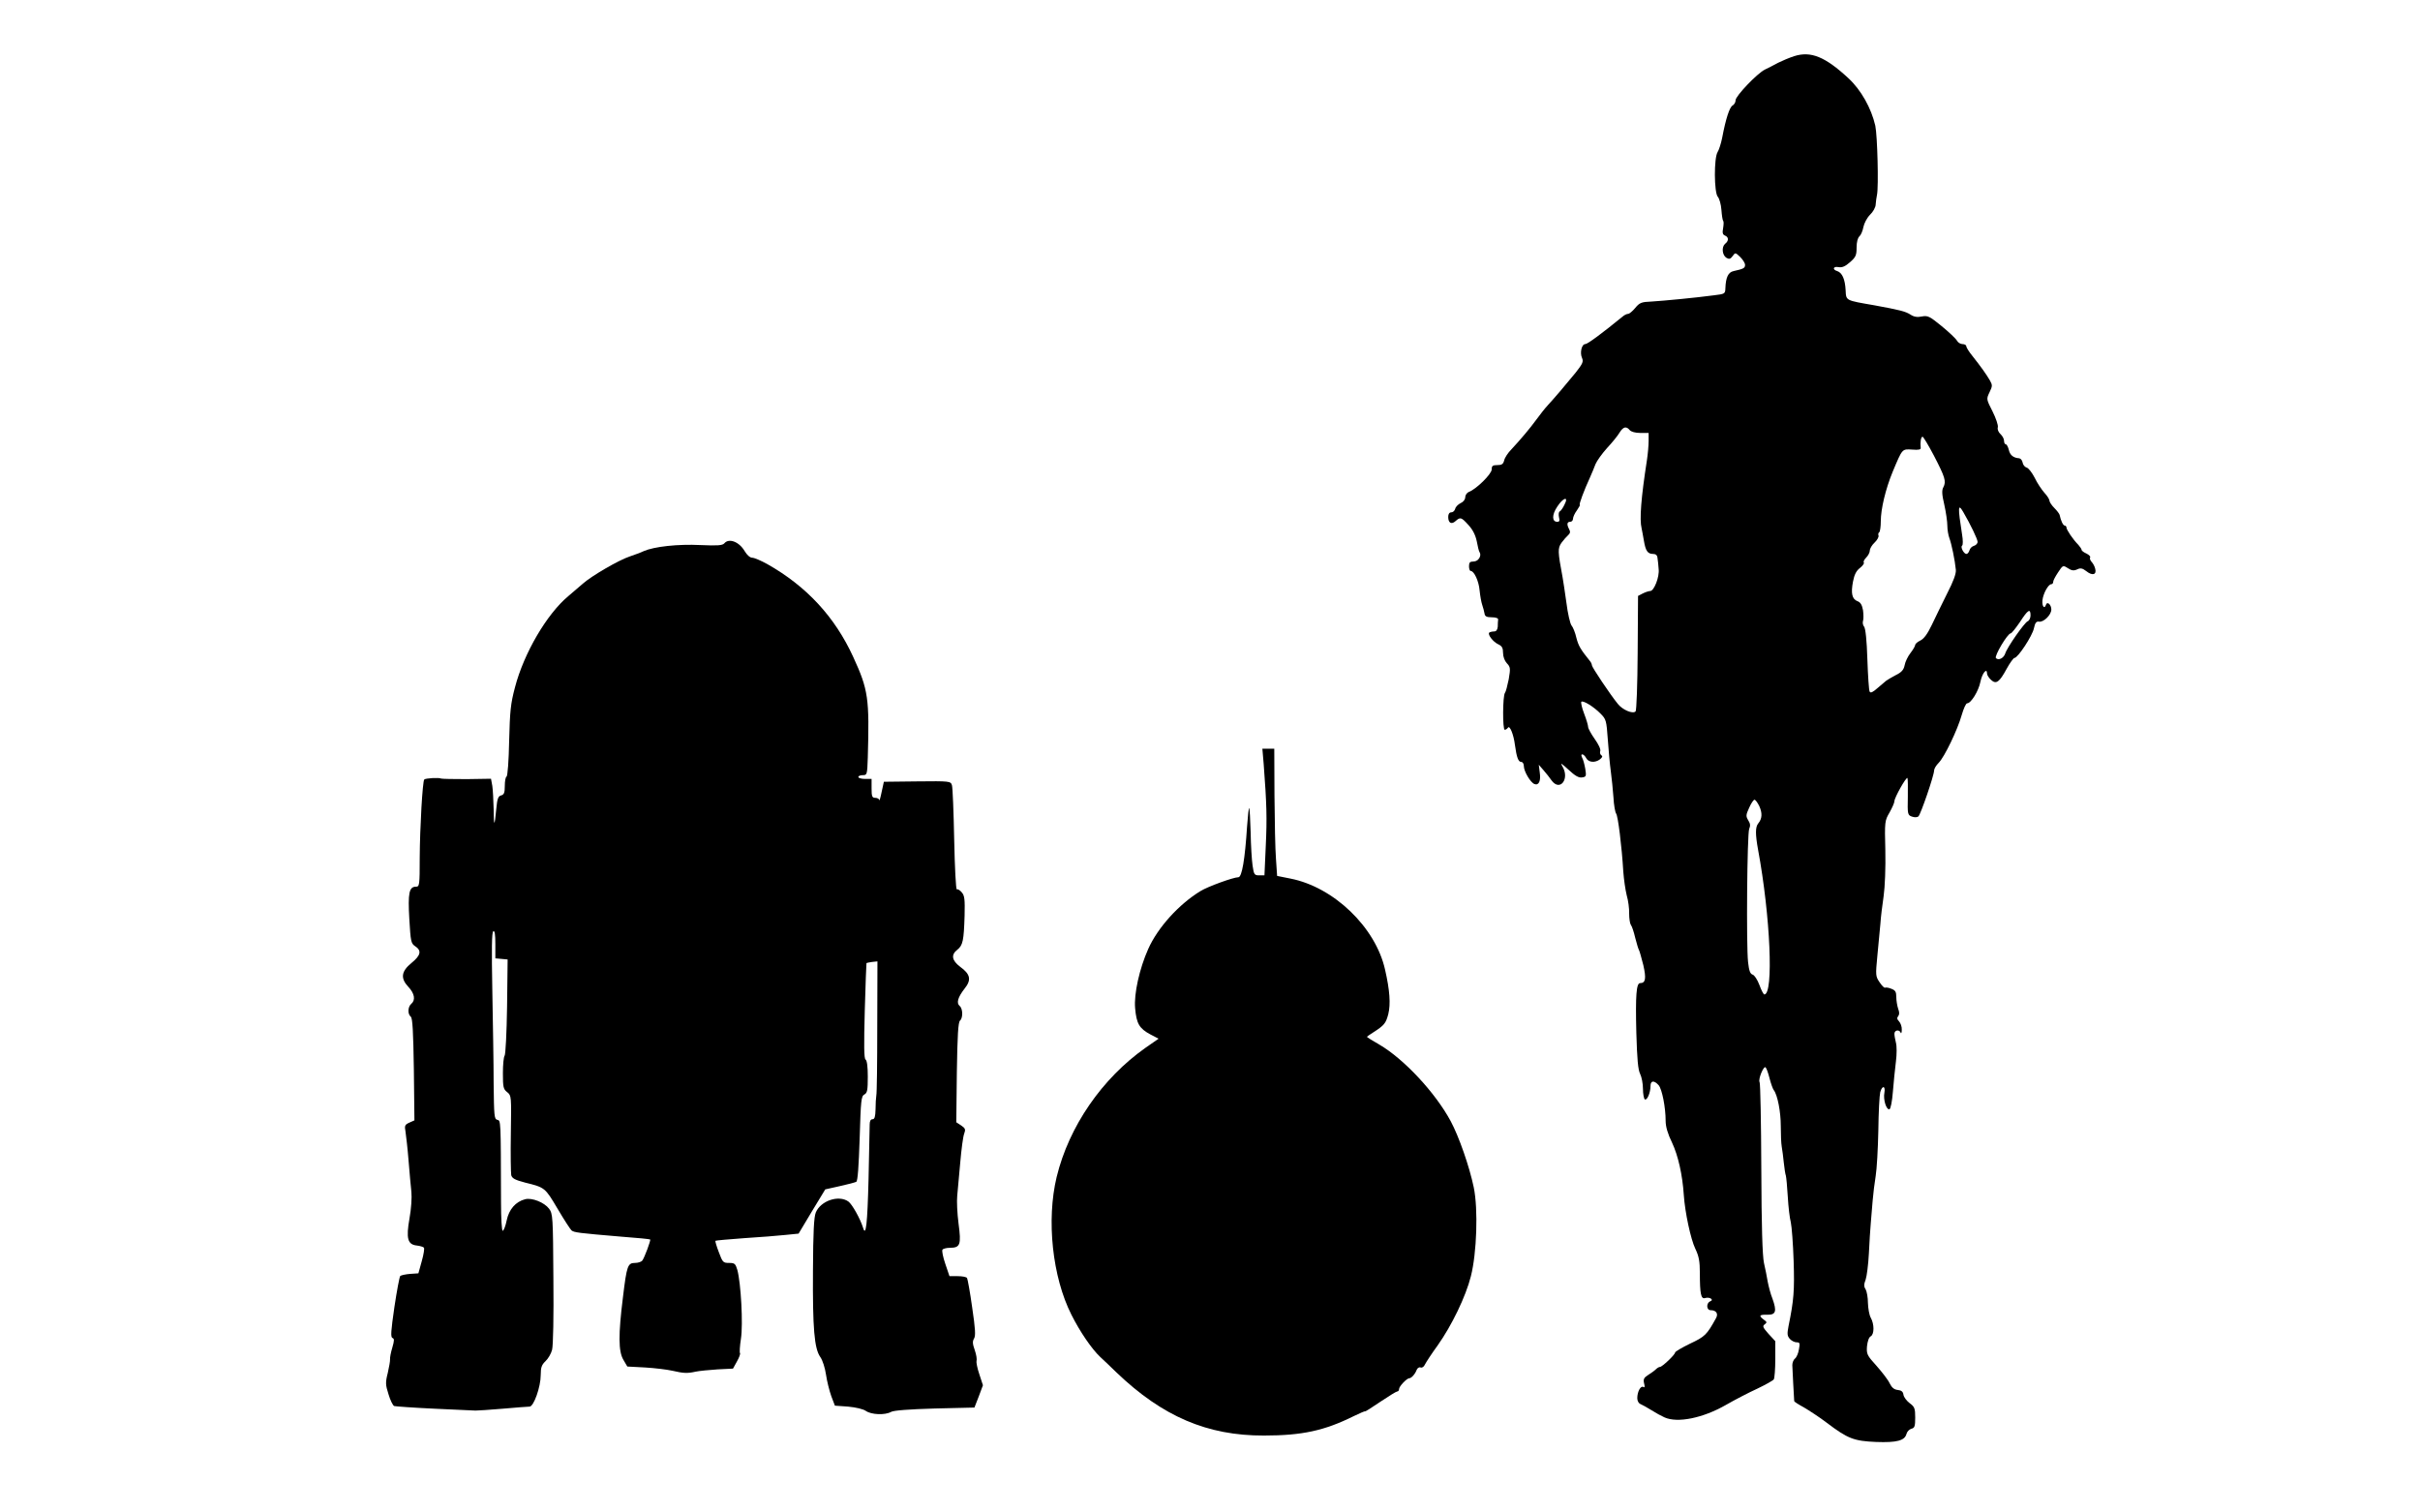 <?xml version="1.0" standalone="no"?>
<!DOCTYPE svg PUBLIC "-//W3C//DTD SVG 20010904//EN"
 "http://www.w3.org/TR/2001/REC-SVG-20010904/DTD/svg10.dtd">
<svg version="1.0" xmlns="http://www.w3.org/2000/svg"
 width="1280pt" height="800pt" viewBox="0 0 1280 800"
 preserveAspectRatio="xMidYMid meet">
<g transform="translate(0,800) scale(0.1,-0.1)"
fill="#000000" stroke="none">
<path d="M9490 7703 c-25 -8 -63 -24 -85 -35 -22 -12 -53 -28 -70 -36 -42 -21
-155 -140 -155 -162 0 -11 -7 -23 -16 -28 -16 -9 -36 -70 -55 -171 -6 -30 -17
-64 -24 -75 -20 -31 -19 -215 1 -237 8 -9 17 -40 19 -69 2 -28 6 -54 9 -58 4
-3 3 -20 0 -39 -5 -25 -2 -34 10 -39 20 -8 21 -28 0 -44 -19 -17 -15 -60 8
-74 14 -8 21 -6 32 9 14 20 15 20 40 -4 14 -14 26 -32 26 -42 0 -17 -7 -21
-61 -33 -28 -6 -41 -33 -43 -91 -1 -29 -3 -30 -61 -37 -97 -13 -265 -29 -330
-33 -53 -2 -63 -6 -86 -34 -14 -17 -31 -31 -37 -31 -7 0 -20 -6 -29 -14 -109
-89 -186 -146 -198 -146 -19 0 -30 -46 -17 -74 8 -19 3 -30 -34 -77 -58 -71
-112 -134 -146 -171 -15 -16 -42 -50 -60 -75 -35 -48 -82 -104 -134 -160 -18
-18 -35 -44 -38 -58 -5 -20 -13 -25 -36 -25 -25 0 -30 -4 -30 -23 0 -24 -82
-105 -121 -119 -10 -4 -19 -17 -19 -28 0 -12 -10 -25 -24 -31 -13 -6 -27 -20
-29 -30 -3 -11 -12 -19 -21 -19 -10 0 -16 -9 -16 -24 0 -32 17 -42 39 -22 25
22 30 21 68 -21 23 -25 37 -53 44 -86 5 -27 11 -53 15 -58 12 -19 -7 -49 -32
-49 -19 0 -24 -5 -24 -25 0 -14 4 -25 9 -25 18 0 43 -54 47 -103 3 -29 9 -63
14 -77 5 -14 10 -34 12 -45 2 -15 11 -20 38 -20 22 0 35 -5 34 -12 -1 -7 -2
-24 -2 -38 -2 -17 -8 -25 -20 -25 -10 0 -21 -3 -25 -6 -10 -10 21 -50 48 -62
19 -9 25 -19 25 -45 0 -20 8 -42 20 -55 19 -20 20 -27 10 -85 -7 -34 -15 -66
-20 -72 -12 -15 -13 -195 -1 -195 5 0 13 5 17 11 9 15 30 -35 37 -92 9 -66 18
-89 33 -89 8 0 14 -10 14 -22 0 -28 35 -87 56 -95 23 -9 35 16 28 62 l-5 40
26 -30 c14 -16 33 -40 41 -52 45 -63 99 8 57 75 -12 20 -4 15 33 -19 35 -33
55 -44 72 -41 22 3 23 7 17 45 -4 23 -11 50 -17 60 -5 11 -5 17 1 17 6 0 15
-9 21 -20 12 -23 47 -26 73 -6 12 10 15 16 7 21 -6 4 -9 14 -6 22 4 9 -9 36
-29 64 -19 27 -35 56 -35 64 0 8 -9 39 -21 70 -12 31 -18 59 -15 63 9 9 66
-26 102 -63 29 -29 31 -36 38 -135 4 -58 11 -134 16 -170 5 -36 11 -98 14
-138 2 -40 9 -78 14 -85 10 -12 30 -173 38 -307 3 -41 11 -97 18 -125 8 -27
14 -71 13 -97 0 -26 4 -53 9 -60 6 -7 16 -38 23 -68 8 -30 16 -59 20 -65 3 -5
13 -41 23 -80 16 -71 12 -95 -17 -95 -20 0 -25 -64 -20 -263 4 -140 9 -195 20
-217 8 -16 15 -51 15 -79 0 -27 5 -53 10 -56 12 -7 30 36 30 71 0 29 19 31 43
4 18 -21 37 -117 37 -189 0 -30 11 -68 34 -115 32 -68 55 -170 62 -276 6 -92
37 -236 61 -285 19 -40 24 -66 24 -130 0 -108 6 -137 27 -131 24 8 50 -9 28
-17 -22 -9 -21 -47 2 -47 30 0 42 -19 28 -43 -48 -87 -58 -97 -137 -134 -43
-21 -79 -42 -79 -47 0 -11 -68 -76 -80 -76 -5 0 -15 -6 -22 -13 -7 -7 -25 -20
-41 -30 -22 -14 -26 -22 -21 -44 5 -18 3 -24 -4 -19 -14 8 -32 -25 -32 -59 0
-15 7 -28 18 -32 9 -4 35 -18 57 -32 22 -14 53 -31 69 -38 69 -31 203 -4 325
66 47 27 122 66 166 86 44 21 83 43 87 49 4 6 8 54 8 107 l0 95 -36 39 c-30
34 -33 41 -20 50 13 10 12 13 -5 25 -28 21 -24 27 19 26 45 -1 51 18 27 85
-10 24 -20 64 -25 89 -4 25 -13 70 -20 100 -8 38 -13 192 -14 500 -1 245 -5
450 -9 456 -9 15 22 90 32 78 5 -5 14 -31 21 -59 7 -27 17 -55 22 -61 20 -26
37 -115 37 -189 0 -44 2 -93 5 -110 3 -16 8 -55 11 -85 3 -30 8 -61 11 -69 2
-7 7 -57 10 -110 3 -53 10 -114 16 -136 5 -22 12 -114 15 -205 5 -157 1 -207
-27 -344 -8 -42 -7 -52 7 -68 9 -10 25 -18 36 -18 17 0 18 -5 12 -37 -3 -21
-13 -43 -21 -49 -8 -6 -14 -22 -14 -35 1 -20 8 -169 10 -190 0 -3 23 -18 51
-33 27 -16 83 -52 122 -82 111 -84 143 -96 260 -101 110 -4 152 7 161 43 3 12
15 24 26 27 17 4 20 13 20 59 0 48 -3 57 -29 76 -16 12 -31 32 -33 44 -2 17
-11 24 -30 26 -20 2 -32 13 -43 35 -8 18 -40 59 -69 92 -51 56 -54 63 -51 104
3 27 10 48 20 53 19 11 19 64 0 98 -8 14 -14 49 -15 78 0 29 -6 61 -12 72 -10
15 -10 26 0 52 6 18 14 80 17 138 3 58 7 130 10 160 2 30 7 84 10 120 3 36 10
94 16 130 6 36 12 144 14 240 1 96 6 187 10 203 10 37 29 35 22 -3 -7 -35 10
-92 27 -87 6 2 14 41 18 93 4 49 11 121 16 159 5 39 5 83 0 100 -4 16 -8 38
-8 47 0 20 26 24 33 6 3 -7 6 0 6 15 1 16 -6 35 -14 44 -11 11 -13 19 -5 28 7
9 7 21 0 39 -5 15 -10 43 -10 62 0 28 -5 36 -26 44 -14 6 -29 8 -33 6 -4 -3
-17 10 -29 28 -22 32 -22 37 -12 142 6 60 13 136 16 169 2 33 10 98 17 145 7
49 11 152 9 242 -4 153 -3 157 22 200 14 25 26 52 26 60 0 19 62 129 69 123 2
-3 3 -48 2 -100 -2 -91 -1 -96 21 -104 14 -5 28 -5 35 1 12 10 83 217 83 243
0 9 11 27 24 40 31 31 100 175 122 253 10 34 22 62 29 62 20 0 60 64 70 114 9
45 35 77 35 43 0 -7 9 -22 21 -33 27 -25 44 -13 83 59 17 31 36 57 41 57 18 0
95 117 103 157 6 29 13 37 26 35 25 -5 66 36 66 64 0 25 -21 45 -28 26 -8 -26
-22 -10 -19 23 4 36 31 85 47 85 6 0 10 6 10 13 0 7 12 29 26 50 25 38 26 38
51 22 20 -13 31 -15 49 -7 18 9 28 7 49 -9 32 -26 56 -19 47 13 -3 13 -12 29
-19 36 -7 8 -11 18 -8 23 4 5 -5 14 -19 21 -14 6 -26 15 -26 20 0 4 -8 16 -17
26 -28 28 -63 80 -63 92 0 5 -4 10 -9 10 -9 0 -21 27 -27 56 -1 6 -14 23 -28
37 -14 14 -26 32 -26 39 0 7 -12 26 -27 42 -14 16 -38 51 -51 79 -14 27 -33
52 -43 54 -10 3 -19 15 -21 27 -2 11 -10 21 -18 22 -31 2 -49 17 -55 45 -4 16
-11 29 -16 29 -5 0 -9 8 -9 18 0 11 -9 27 -19 36 -11 10 -17 25 -14 36 3 10
-10 48 -28 84 -33 65 -33 65 -16 101 16 33 16 38 2 63 -18 31 -47 72 -93 130
-18 22 -32 45 -32 51 0 6 -9 11 -20 11 -10 0 -24 8 -29 18 -6 11 -42 45 -81
77 -64 52 -73 57 -105 51 -24 -5 -42 -2 -60 10 -27 17 -54 24 -190 49 -156 27
-150 24 -153 80 -3 58 -18 92 -44 101 -28 8 -22 27 7 21 19 -3 35 4 60 26 31
27 35 37 35 78 0 29 6 51 15 59 8 7 17 28 21 49 4 20 19 49 35 65 16 15 30 40
30 55 1 14 4 37 7 51 9 43 2 313 -9 365 -21 92 -75 189 -142 251 -123 114
-199 145 -287 117z m-870 -1978 c8 -9 30 -15 56 -15 l44 0 0 -42 c0 -23 -4
-69 -9 -102 -31 -200 -40 -314 -28 -361 2 -11 8 -40 12 -65 9 -54 20 -70 49
-70 14 0 22 -7 23 -22 2 -13 5 -39 6 -58 5 -41 -24 -115 -44 -116 -8 0 -26 -6
-40 -13 l-25 -13 -2 -301 c-1 -167 -6 -305 -11 -310 -15 -15 -70 9 -94 40 -40
49 -137 194 -137 204 0 5 -4 15 -10 22 -49 61 -61 80 -72 123 -6 27 -18 57
-26 66 -7 9 -20 63 -27 121 -8 57 -17 117 -20 133 -26 138 -26 154 -6 183 11
15 27 33 35 40 11 10 13 18 6 31 -14 26 -12 40 5 40 8 0 15 7 15 16 0 9 9 29
21 45 11 16 18 29 15 29 -6 0 23 78 54 145 10 22 23 54 29 70 7 17 34 55 61
85 28 30 58 67 67 83 19 30 35 34 53 12z m1609 -135 c59 -114 66 -136 50 -167
-9 -16 -8 -38 5 -93 9 -40 16 -90 16 -111 0 -21 5 -50 11 -66 11 -29 29 -115
34 -167 2 -20 -13 -61 -46 -125 -26 -53 -63 -127 -81 -166 -23 -48 -42 -74
-61 -83 -15 -7 -27 -18 -27 -23 0 -6 -11 -25 -25 -43 -14 -18 -28 -47 -31 -65
-5 -24 -16 -37 -47 -52 -22 -12 -45 -25 -51 -30 -6 -5 -27 -23 -46 -39 -25
-22 -36 -27 -41 -18 -4 7 -9 84 -12 171 -3 101 -10 163 -17 172 -7 8 -9 22 -6
31 3 8 3 34 0 56 -5 28 -13 42 -29 48 -29 11 -36 41 -24 104 7 36 17 57 37 72
15 12 24 25 20 29 -3 4 2 15 13 26 10 10 19 27 19 37 0 10 11 29 25 42 14 13
23 30 21 37 -3 7 -1 15 4 18 4 3 8 29 8 58 0 64 25 170 63 262 52 124 49 120
103 117 35 -3 47 0 45 10 -3 28 1 58 10 58 4 0 31 -45 60 -100z m-1954 -259
c-8 -17 -19 -33 -25 -36 -6 -3 -7 -17 -4 -31 5 -18 2 -24 -9 -24 -29 0 -29 37
-1 79 32 50 63 58 39 12z m2109 -39 c38 -65 76 -144 76 -158 0 -9 -9 -18 -19
-21 -11 -3 -21 -13 -24 -24 -3 -10 -10 -19 -16 -19 -14 0 -33 37 -23 44 5 3 5
29 0 58 -23 147 -22 168 6 120z m356 -547 c0 -14 -7 -28 -15 -31 -17 -7 -109
-138 -119 -171 -8 -24 -35 -38 -49 -24 -10 10 61 130 78 131 6 1 27 28 49 60
42 65 56 74 56 35z m-1435 -1008 c17 -37 16 -67 -5 -92 -16 -19 -16 -57 -1
-140 65 -350 83 -765 33 -765 -4 0 -16 22 -26 50 -10 27 -26 52 -36 55 -13 4
-19 21 -24 66 -10 90 -5 681 6 705 7 16 6 28 -5 45 -13 22 -13 28 5 67 10 23
23 42 28 42 5 0 16 -15 25 -33z"/>
<path d="M3831 5126 c-10 -11 -35 -13 -126 -9 -119 6 -245 -8 -300 -32 -16 -8
-51 -20 -76 -29 -55 -18 -200 -102 -246 -143 -18 -15 -52 -45 -77 -66 -114
-95 -235 -302 -282 -482 -23 -86 -27 -125 -31 -285 -2 -103 -8 -186 -14 -188
-5 -2 -9 -24 -9 -49 0 -36 -4 -46 -19 -50 -16 -4 -21 -17 -26 -71 -9 -97 -13
-98 -14 -2 -1 47 -4 102 -7 123 l-7 38 -128 -2 c-70 0 -131 1 -136 3 -11 6
-82 2 -89 -5 -9 -9 -23 -253 -24 -414 0 -145 -1 -153 -20 -153 -36 0 -43 -33
-35 -171 7 -120 9 -129 31 -144 35 -23 30 -48 -19 -88 -55 -45 -60 -81 -17
-127 33 -35 39 -70 15 -90 -18 -15 -20 -54 -2 -68 9 -8 13 -77 16 -279 l3
-269 -27 -12 c-24 -11 -26 -16 -20 -49 3 -20 11 -88 16 -152 5 -64 12 -138 15
-166 3 -28 -1 -90 -10 -139 -19 -107 -10 -139 39 -144 17 -2 33 -7 37 -11 4
-3 -1 -36 -11 -71 l-18 -65 -44 -3 c-24 -2 -47 -7 -52 -11 -4 -4 -18 -78 -31
-165 -18 -125 -21 -159 -10 -163 10 -4 10 -13 -1 -51 -8 -26 -13 -54 -12 -62
1 -8 -5 -41 -12 -72 -13 -51 -12 -63 4 -113 9 -31 23 -59 30 -62 8 -2 103 -9
212 -14 109 -5 207 -9 218 -10 11 0 76 4 145 10 69 6 132 11 141 11 22 0 59
104 59 167 0 40 5 54 25 73 14 13 30 40 35 60 6 22 9 177 7 378 -2 328 -3 342
-23 369 -25 33 -90 59 -126 50 -51 -13 -86 -54 -98 -112 -6 -30 -16 -55 -21
-55 -5 0 -9 65 -9 153 -1 442 -1 429 -20 434 -16 4 -17 22 -19 191 0 103 -4
325 -7 493 -4 219 -3 308 5 313 8 5 11 -16 11 -68 l0 -75 33 -3 32 -3 -3 -250
c-2 -137 -8 -254 -13 -259 -5 -6 -9 -47 -9 -92 0 -74 2 -85 23 -101 22 -18 22
-21 19 -218 -2 -110 0 -210 2 -221 5 -17 20 -25 73 -39 106 -26 106 -27 172
-138 34 -58 68 -110 74 -115 13 -11 37 -14 262 -33 83 -6 152 -13 154 -15 4
-4 -30 -96 -42 -112 -5 -6 -22 -12 -38 -12 -39 0 -44 -15 -64 -181 -25 -199
-24 -287 2 -331 l21 -36 94 -5 c51 -3 116 -11 143 -17 61 -14 80 -15 125 -5
19 4 71 9 116 12 l81 4 21 38 c12 21 19 41 16 44 -3 3 -1 37 5 76 12 77 0 294
-19 364 -10 33 -14 37 -44 37 -31 0 -34 3 -54 57 -12 31 -20 59 -18 60 2 2 70
8 152 14 82 5 180 13 218 17 l70 7 70 117 71 117 76 17 c42 9 82 20 88 23 8 5
13 82 18 230 6 201 8 223 25 232 15 8 18 22 18 94 0 52 -4 86 -12 91 -8 5 -9
73 -4 258 4 137 8 251 9 252 1 1 15 4 30 6 l28 3 -1 -345 c0 -190 -2 -354 -5
-365 -2 -11 -4 -44 -4 -72 -1 -40 -5 -53 -16 -53 -10 0 -15 -10 -15 -27 0 -16
-3 -145 -6 -288 -6 -239 -14 -310 -29 -259 -15 48 -58 125 -78 139 -51 36
-146 4 -172 -58 -10 -25 -14 -102 -15 -307 -2 -307 7 -413 39 -458 12 -17 25
-58 30 -93 5 -35 18 -86 28 -114 l19 -50 70 -5 c42 -4 80 -13 94 -23 29 -20
101 -23 133 -5 14 8 95 14 231 18 l210 5 23 59 22 59 -19 58 c-11 32 -17 64
-15 71 3 8 -1 33 -9 56 -12 34 -13 47 -4 62 9 15 7 50 -10 165 -11 80 -24 150
-27 155 -3 6 -26 10 -50 10 l-43 0 -22 65 c-12 35 -19 69 -15 75 3 5 21 10 39
10 55 0 61 16 46 128 -7 53 -10 120 -7 147 3 28 10 107 16 176 6 70 15 139 21
153 8 22 6 28 -16 43 l-26 17 3 264 c3 195 7 266 17 274 16 14 15 63 -2 77
-19 16 -9 47 26 92 37 46 31 76 -23 115 -45 34 -50 64 -15 91 29 23 34 49 38
180 2 86 0 106 -15 123 -10 12 -21 18 -26 16 -5 -3 -11 115 -14 262 -3 147 -8
277 -12 289 -7 21 -10 22 -184 20 l-176 -2 -12 -55 c-6 -30 -12 -49 -12 -42
-1 6 -10 12 -21 12 -17 0 -20 7 -20 50 l0 50 -35 0 c-19 0 -35 5 -35 10 0 6
11 10 24 10 22 0 23 3 26 93 9 313 3 358 -77 532 -97 212 -247 374 -454 491
-34 19 -70 34 -80 34 -12 0 -28 14 -41 36 -29 49 -83 69 -107 40z"/>
<path d="M6684 3958 c16 -212 18 -286 11 -432 l-7 -156 -28 0 c-25 0 -28 4
-35 53 -4 28 -9 107 -10 175 -2 68 -5 125 -8 128 -2 2 -7 -42 -11 -98 -11
-172 -27 -268 -46 -268 -26 0 -161 -49 -200 -73 -115 -70 -227 -194 -277 -307
-46 -103 -76 -237 -69 -313 7 -81 22 -107 80 -138 l44 -23 -69 -48 c-230 -162
-405 -416 -470 -683 -55 -228 -23 -529 78 -729 45 -90 108 -182 153 -224 19
-18 58 -54 85 -81 243 -233 481 -335 780 -334 203 0 321 26 476 103 33 16 59
27 59 25 0 -3 36 20 80 50 45 30 85 55 90 55 6 0 10 6 10 13 0 14 41 57 54 57
11 0 31 22 39 44 4 10 13 16 21 13 8 -3 18 4 23 16 6 12 36 58 68 102 73 103
148 257 175 365 31 122 39 354 15 470 -23 110 -78 268 -122 350 -82 152 -248
329 -376 404 -37 21 -67 40 -67 42 0 1 15 12 33 23 59 38 67 48 80 97 13 53 8
126 -17 235 -50 224 -271 437 -501 482 l-70 14 -6 89 c-4 49 -7 200 -8 337
l-1 247 -31 0 -32 0 7 -82z"/>
</g>
</svg>
